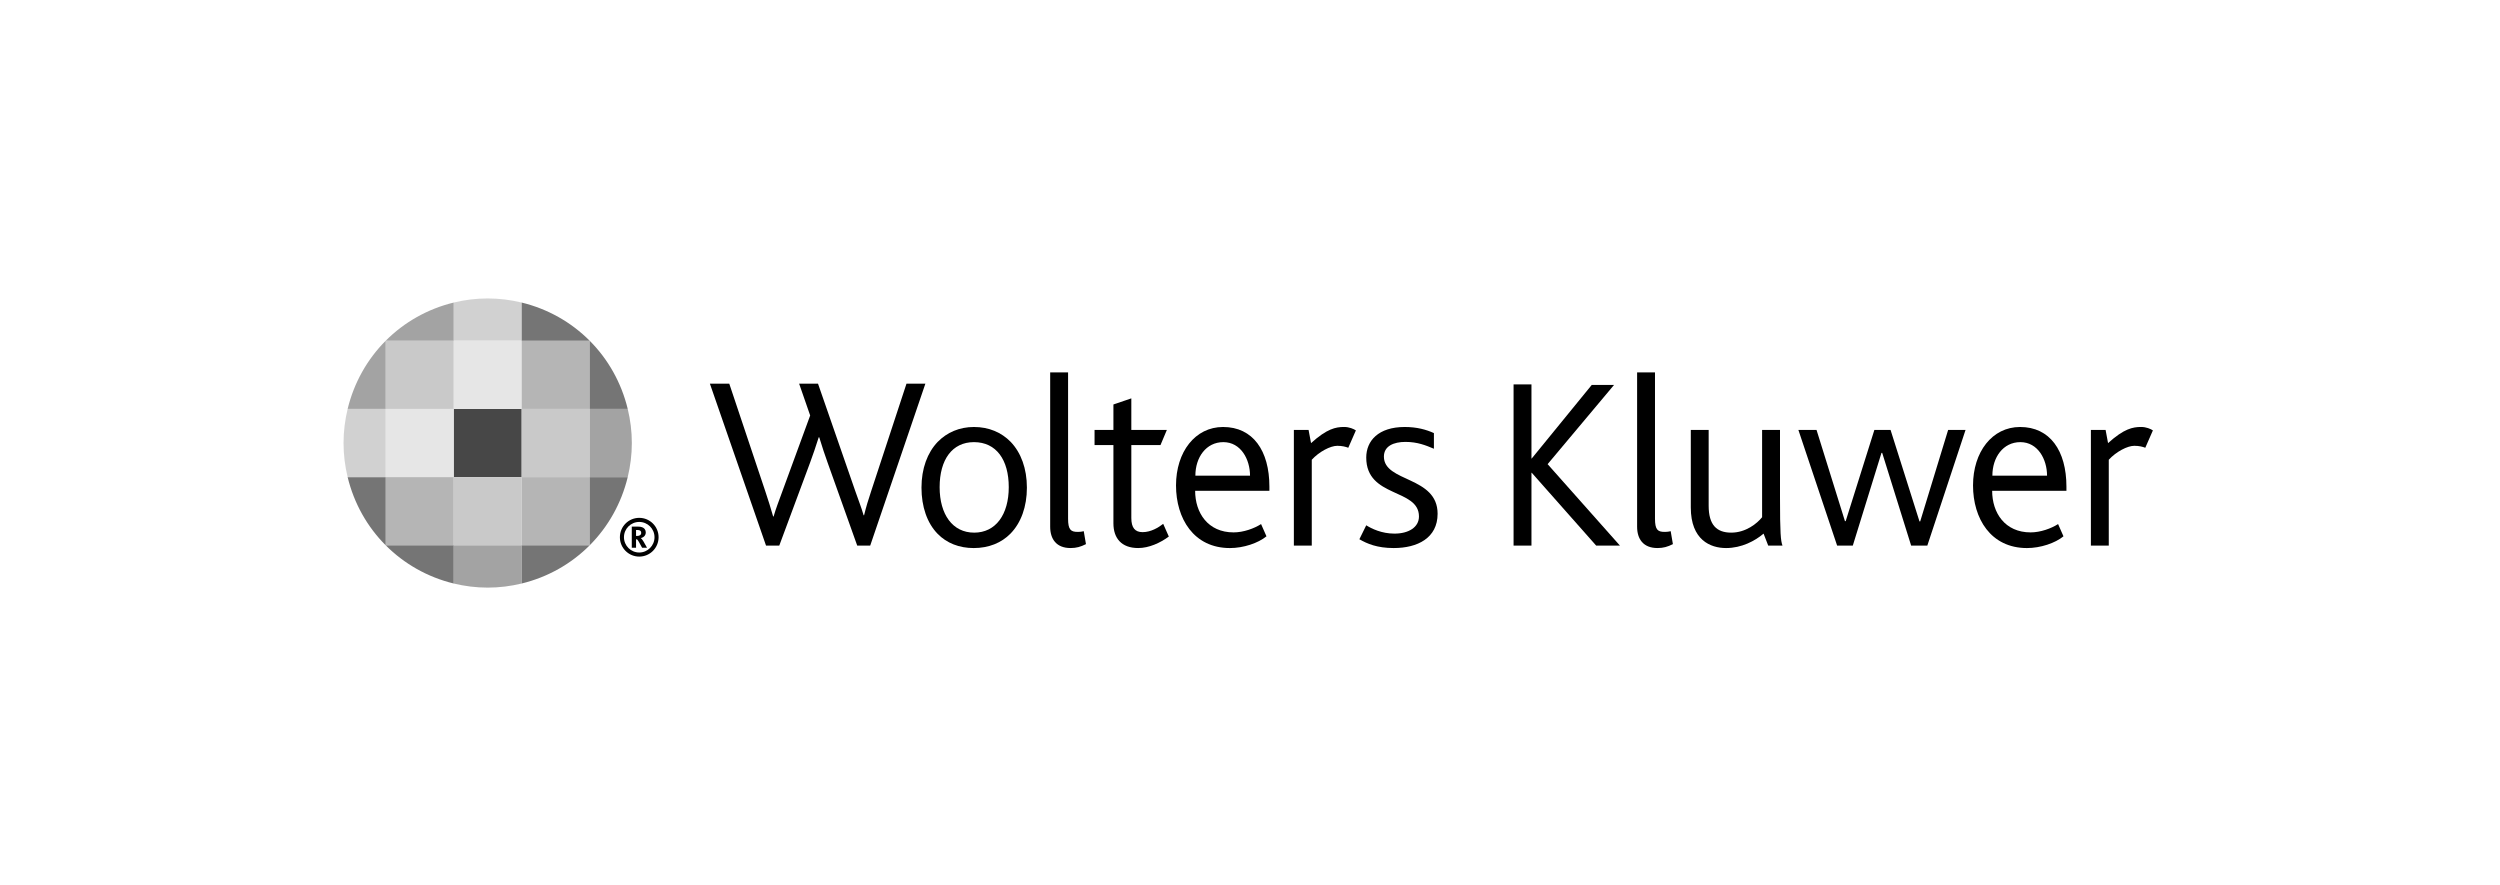 <?xml version="1.0" encoding="UTF-8"?> <svg xmlns="http://www.w3.org/2000/svg" width="308" height="109" viewBox="0 0 308 109" fill="none"><g clip-path="url(#clip0_699_1349)"><path d="M107.209 67.219H105.61L101.954 56.973C101.652 56.13 101.291 55.075 100.928 53.871H100.868C100.506 55.046 100.143 56.041 99.811 56.973L96.005 67.219H94.375L87.459 47.27H89.847L94.286 60.529C94.648 61.644 94.98 62.637 95.251 63.632H95.309C95.582 62.668 95.973 61.674 96.367 60.59L99.813 51.187L98.453 47.27H100.779L105.338 60.407C105.729 61.554 106.124 62.516 106.396 63.481H106.455C106.696 62.485 106.968 61.584 107.331 60.5L111.679 47.27H114.006L107.209 67.219Z" fill="black"></path><path d="M124.491 65.742C123.372 66.886 121.802 67.521 119.96 67.521C118.178 67.521 116.638 66.917 115.521 65.772C114.223 64.449 113.527 62.429 113.527 60.078C113.527 57.728 114.254 55.769 115.521 54.444C116.669 53.27 118.208 52.605 119.99 52.605C121.833 52.605 123.372 53.269 124.522 54.444C125.787 55.769 126.514 57.728 126.514 60.078C126.514 62.428 125.788 64.417 124.491 65.742ZM119.99 54.471C117.301 54.471 115.763 56.642 115.763 60.017C115.763 63.389 117.363 65.622 120.021 65.622C122.679 65.622 124.279 63.389 124.279 60.017C124.279 56.642 122.742 54.471 119.99 54.471Z" fill="black"></path><path d="M131.889 67.519C130.137 67.519 129.382 66.402 129.382 64.897V45.883H131.587V63.903C131.587 65.258 131.92 65.529 132.764 65.529C132.914 65.529 133.155 65.53 133.519 65.442L133.79 67.037C133.127 67.37 132.614 67.519 131.889 67.519Z" fill="black"></path><path d="M140.225 67.519C138.173 67.519 137.173 66.315 137.173 64.476V54.831H134.849V52.964H137.173V49.831L139.379 49.079V52.965H143.758L142.973 54.832H139.379V63.813C139.379 65.019 139.831 65.56 140.769 65.56C141.795 65.56 142.732 64.989 143.306 64.536L143.998 66.103C142.942 66.885 141.553 67.519 140.225 67.519Z" fill="black"></path><path d="M147.242 60.467C147.242 63.18 148.812 65.591 151.98 65.591C153.189 65.591 154.519 65.109 155.364 64.565L156.029 66.073C155 66.917 153.189 67.521 151.529 67.521C147.06 67.521 144.885 63.873 144.885 59.806C144.885 55.677 147.241 52.605 150.682 52.605C154.366 52.605 156.39 55.528 156.39 59.956V60.468H147.242V60.467ZM150.714 54.471C148.598 54.471 147.27 56.34 147.27 58.6H154.004C154.004 56.612 152.886 54.471 150.714 54.471Z" fill="black"></path><path d="M166.108 55.165C165.806 55.044 165.353 54.923 164.75 54.923C163.905 54.923 162.516 55.648 161.61 56.642V67.219H159.404V52.965H161.216L161.52 54.592C163.482 52.814 164.57 52.602 165.594 52.602C166.229 52.602 166.773 52.844 167.045 53.025L166.108 55.165Z" fill="black"></path><path d="M245.434 60.467C245.434 63.18 247.004 65.591 250.174 65.591C251.382 65.591 252.711 65.109 253.556 64.565L254.22 66.073C253.192 66.917 251.382 67.521 249.723 67.521C245.251 67.521 243.077 63.873 243.077 59.806C243.077 55.677 245.433 52.605 248.875 52.605C252.558 52.605 254.584 55.528 254.584 59.956V60.468H245.434V60.467ZM248.906 54.471C246.79 54.471 245.461 56.34 245.461 58.6H252.196C252.197 56.612 251.08 54.471 248.906 54.471Z" fill="black"></path><path d="M264.299 55.165C263.999 55.044 263.545 54.923 262.941 54.923C262.099 54.923 260.707 55.648 259.801 56.642V67.219H257.598V52.965H259.409L259.712 54.592C261.674 52.814 262.761 52.602 263.787 52.602C264.421 52.602 264.967 52.844 265.237 53.025L264.299 55.165Z" fill="black"></path><path d="M171.704 67.52C169.651 67.52 168.413 66.977 167.476 66.434L168.321 64.716C168.987 65.136 170.224 65.741 171.795 65.741C173.546 65.741 174.816 64.957 174.816 63.631C174.816 60.136 168.321 61.372 168.321 56.371C168.321 54.321 169.803 52.605 173.065 52.605C174.575 52.605 175.721 52.932 176.658 53.357V55.286C175.663 54.867 174.636 54.443 173.154 54.443C171.704 54.443 170.497 54.955 170.497 56.251C170.497 59.444 177.113 58.633 177.113 63.3C177.111 66.285 174.635 67.52 171.704 67.52Z" fill="black"></path><path d="M196.65 67.219L188.706 58.239H188.676V67.219H186.472V47.36H188.676V56.491H188.706L196.105 47.421H198.853L190.667 57.184L199.577 67.219H196.65Z" fill="black"></path><path d="M204.2 67.519C202.447 67.519 201.692 66.402 201.692 64.897V45.883H203.895V63.903C203.895 65.258 204.227 65.529 205.074 65.529C205.224 65.529 205.466 65.53 205.829 65.442L206.101 67.037C205.437 67.37 204.922 67.519 204.2 67.519Z" fill="black"></path><path d="M217.845 67.219L217.273 65.742C216.215 66.646 214.554 67.52 212.651 67.52C210.722 67.52 208.306 66.527 208.306 62.518V52.965H210.507V62.307C210.507 64.688 211.504 65.621 213.288 65.621C215.099 65.621 216.488 64.476 217.091 63.722V52.965H219.296V61.252C219.296 65.742 219.386 66.615 219.601 67.219H217.845V67.219Z" fill="black"></path><path d="M237.446 67.219H235.453L231.887 55.796H231.798L228.265 67.219H226.334L221.56 52.965H223.796L227.298 64.204H227.389L230.923 52.965H232.916L236.479 64.235H236.569L240.012 52.965H242.156L237.446 67.219Z" fill="black"></path><path d="M77.835 64.88H78.641C78.805 64.88 78.95 64.9 79.055 64.941C79.394 65.04 79.559 65.297 79.559 65.592C79.559 66.009 79.244 66.225 78.95 66.296V66.307C79.126 66.396 79.401 66.91 79.71 67.477H79.105C78.765 66.86 78.563 66.452 78.451 66.443H78.361V67.477H77.835V64.88V64.88ZM78.488 66.028C78.758 66.028 78.996 65.921 78.996 65.653C78.996 65.494 78.927 65.374 78.786 65.337C78.709 65.303 78.622 65.297 78.501 65.297H78.361V66.028H78.488Z" fill="black"></path><path d="M81.138 66.186C81.138 67.504 80.071 68.573 78.755 68.573C77.439 68.573 76.371 67.504 76.371 66.186C76.371 64.868 77.439 63.799 78.755 63.799C80.071 63.799 81.138 64.868 81.138 66.186ZM78.754 64.302C77.714 64.302 76.872 65.146 76.872 66.186C76.872 67.225 77.716 68.07 78.754 68.07C79.793 68.07 80.636 67.225 80.636 66.186C80.636 65.146 79.793 64.302 78.754 64.302Z" fill="black"></path><path d="M64.27 37.275C62.924 36.95 61.528 36.768 60.083 36.768C58.637 36.768 57.239 36.948 55.895 37.275V41.977H64.27V37.275Z" fill="#D1D1D1"></path><path d="M64.27 50.379H55.895V58.782H64.27V50.379Z" fill="#474747"></path><path d="M64.27 58.782H55.895V67.185H64.27V58.782Z" fill="#C9C9C9"></path><path d="M55.895 71.888C57.239 72.213 58.637 72.395 60.083 72.395C61.528 72.395 62.924 72.215 64.27 71.888V67.184H55.895V71.888V71.888Z" fill="#A3A3A3"></path><path d="M64.27 41.977H55.895V50.38H64.27V41.977Z" fill="#E6E6E6"></path><path d="M55.895 50.379H47.518V58.782H55.895V50.379Z" fill="#E6E6E6"></path><path d="M55.895 58.782H47.518V67.185H55.895V58.782Z" fill="#B5B5B5"></path><path d="M47.518 67.184C49.786 69.459 52.672 71.105 55.895 71.888V67.184H47.518Z" fill="#757575"></path><path d="M55.895 41.977H47.518V50.38H55.895V41.977Z" fill="#C9C9C9"></path><path d="M55.895 37.275C52.672 38.058 49.786 39.703 47.518 41.978H55.895V37.275Z" fill="#A3A3A3"></path><path d="M47.518 67.184V58.782L42.83 58.781C43.611 62.013 45.248 64.91 47.518 67.184Z" fill="#757575"></path><path d="M47.518 41.977C45.249 44.252 43.611 47.147 42.83 50.38H47.518V41.977Z" fill="#A3A3A3"></path><path d="M72.647 50.379H64.271V58.782H72.647V50.379Z" fill="#C9C9C9"></path><path d="M72.647 58.782H64.271V67.185H72.647V58.782Z" fill="#B5B5B5"></path><path d="M72.648 67.184H64.271V71.888C67.492 71.105 70.38 69.462 72.648 67.184Z" fill="#757575"></path><path d="M72.647 41.977H64.271V50.38H72.647V41.977Z" fill="#B5B5B5"></path><path d="M64.271 37.275V41.978H72.647C70.38 39.701 67.492 38.057 64.271 37.275Z" fill="#757575"></path><path d="M72.647 67.184C74.916 64.91 76.554 62.014 77.335 58.78L72.647 58.782V67.184Z" fill="#757575"></path><path d="M72.647 41.977V50.38H77.335C76.554 47.148 74.917 44.252 72.647 41.977Z" fill="#757575"></path><path d="M42.83 50.379C42.505 51.732 42.324 53.13 42.324 54.58C42.324 56.032 42.503 57.432 42.83 58.781L47.517 58.782V50.379H42.83V50.379Z" fill="#D1D1D1"></path><path d="M77.335 58.781C77.66 57.432 77.842 56.032 77.842 54.58C77.842 53.13 77.662 51.732 77.335 50.379H72.647V58.782L77.335 58.781Z" fill="#A3A3A3"></path></g><defs><clipPath id="clip0_699_1349"><rect width="286" height="68.2" fill="white" transform="translate(11 20.4)"></rect></clipPath></defs></svg> 